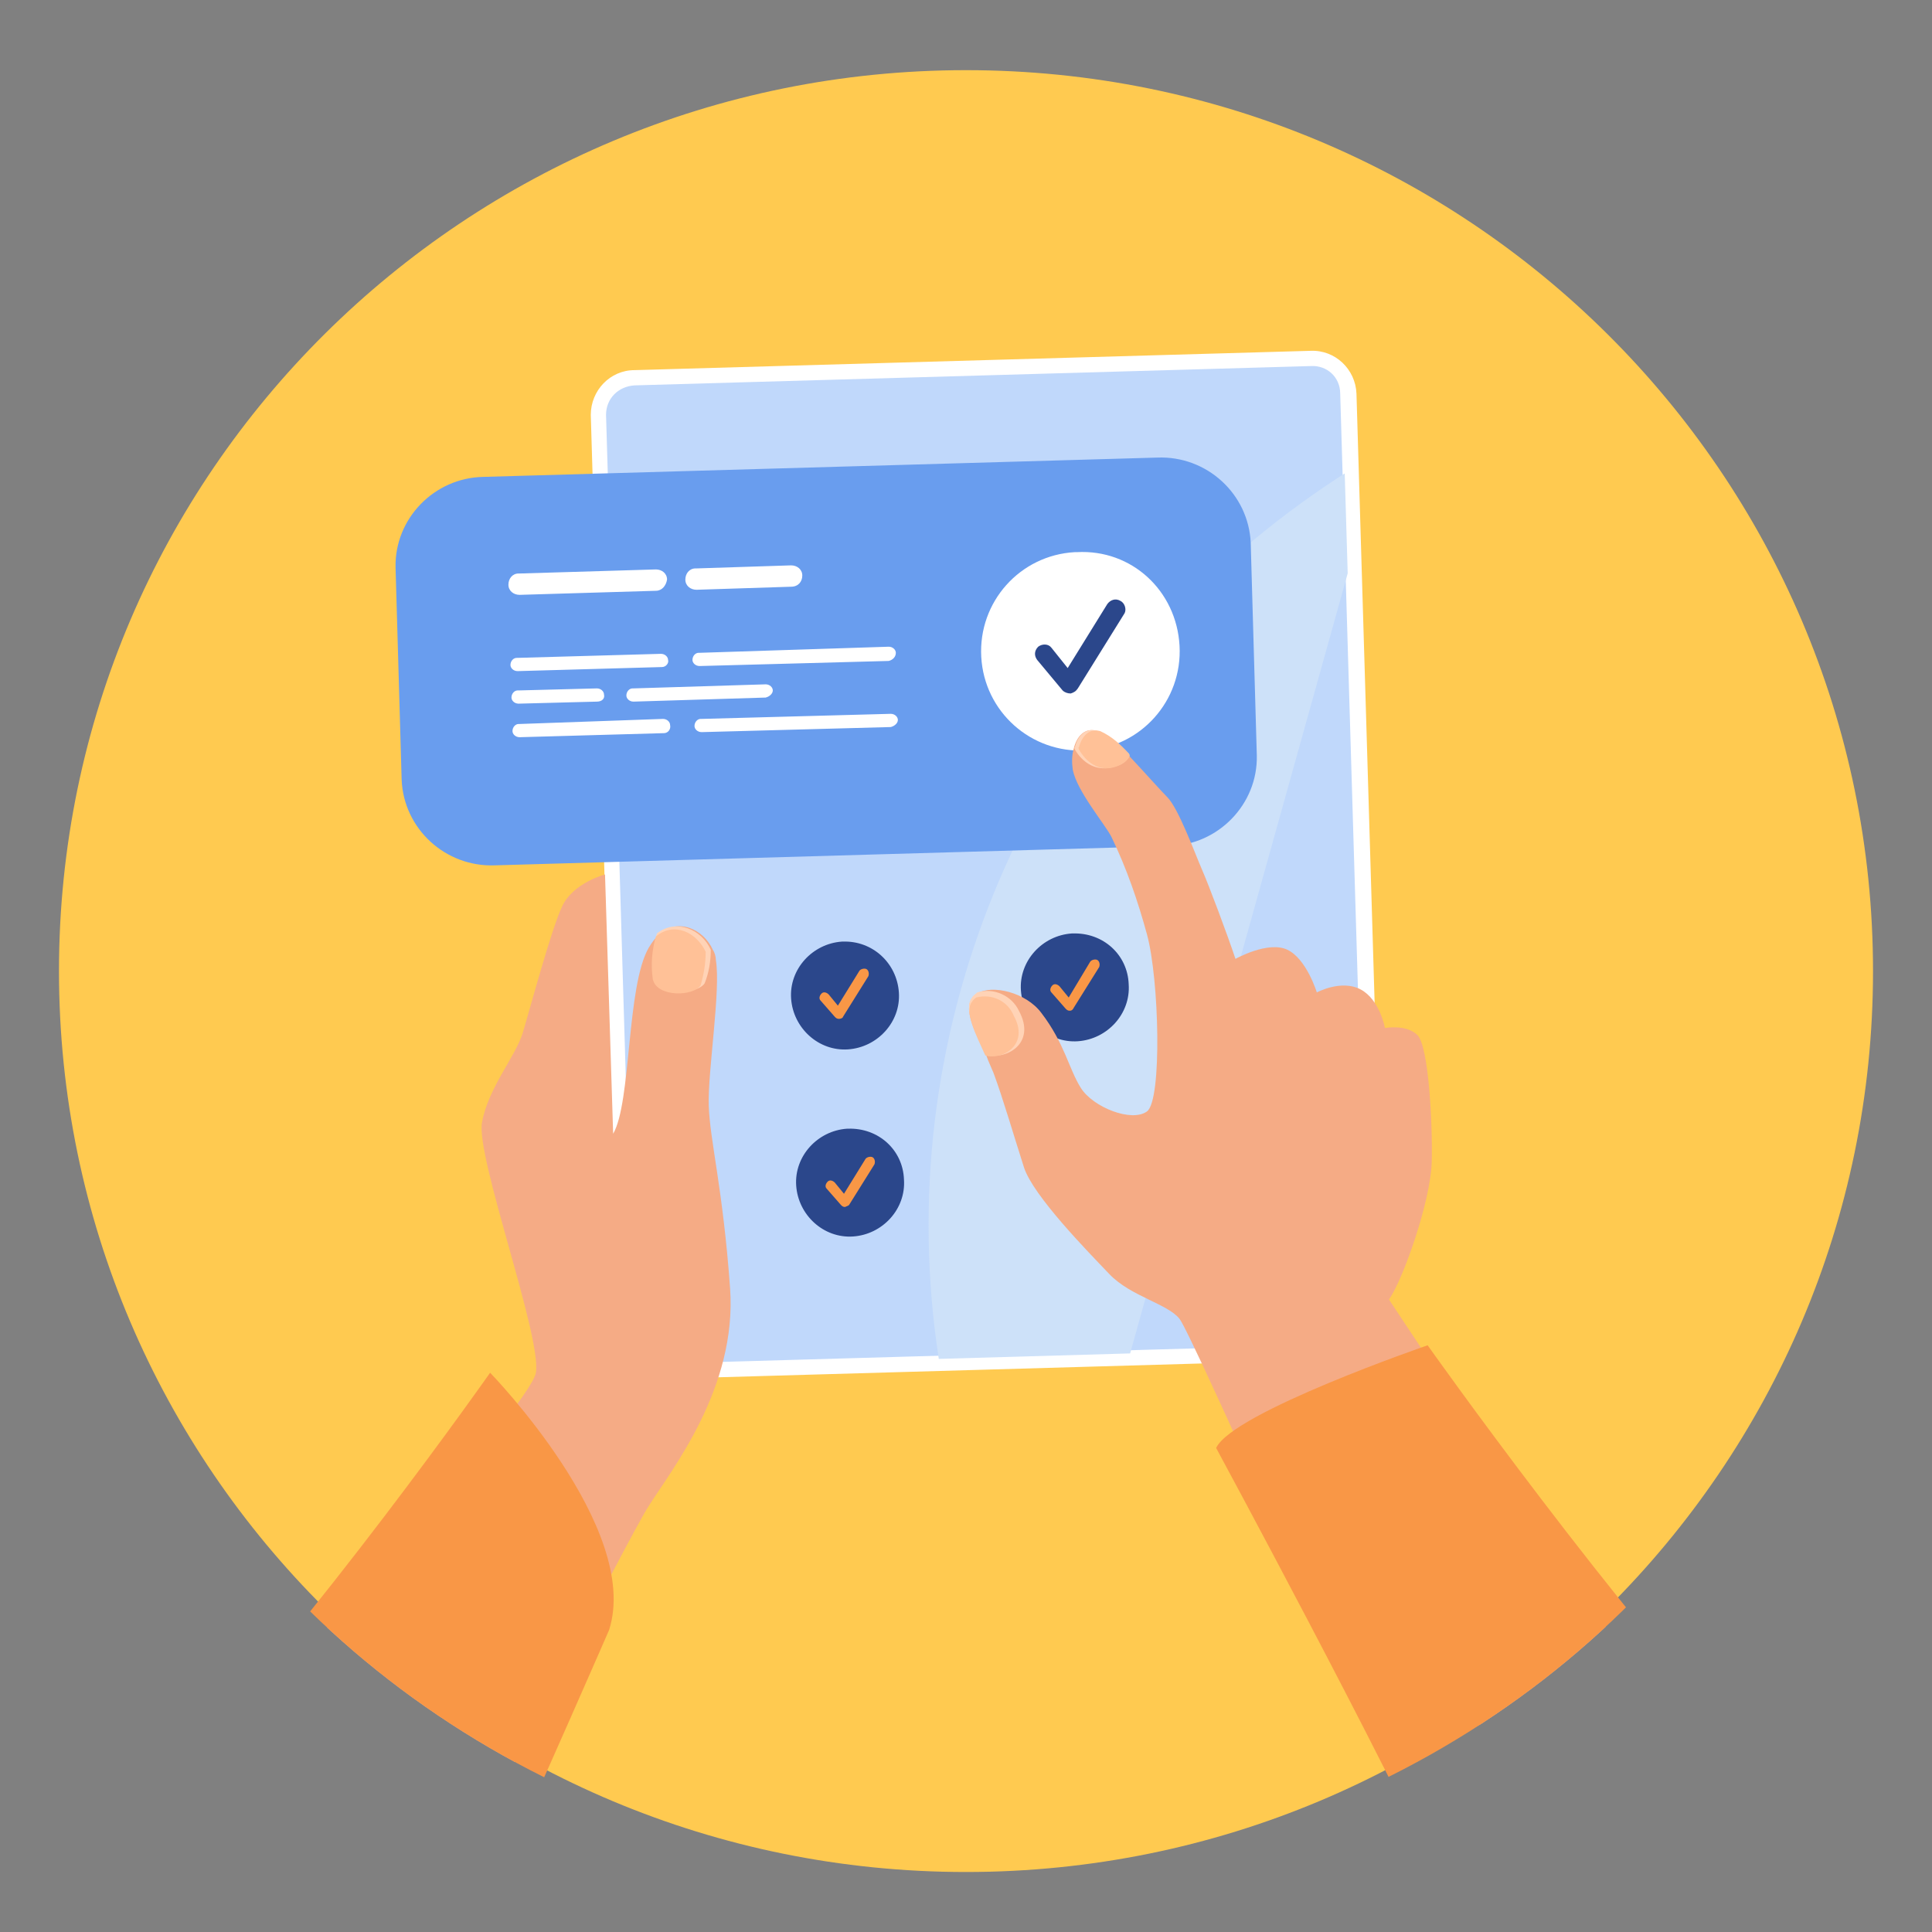 <?xml version="1.0" encoding="utf-8"?>
<!-- Generator: Adobe Illustrator 26.0.3, SVG Export Plug-In . SVG Version: 6.00 Build 0)  -->
<svg version="1.1" id="Layer_1" xmlns="http://www.w3.org/2000/svg" xmlns:xlink="http://www.w3.org/1999/xlink" x="0px" y="0px"
	 viewBox="0 0 190 190" style="enable-background:new 0 0 190 190;" xml:space="preserve">
<rect x="0" y="0" width="190" height="190" fill="#808080" stroke="none"/>
<style type="text/css">
	.st0{fill:#FFCA50;}
	.st1{clip-path:url(#SVGID_00000103960479753742764510000013093912892791322270_);}
	.st2{clip-path:url(#SVGID_00000031169694633520306210000016517471671683260290_);}
	.st3{fill:#FFFFFF;}
	.st4{fill:#C0D8FB;}
	.st5{clip-path:url(#SVGID_00000151524524446258228340000013014692933615088800_);}
	.st6{clip-path:url(#SVGID_00000010294695455262001960000002284446882130298778_);}
	.st7{fill:#CDE1F9;}
	.st8{clip-path:url(#SVGID_00000173856610913691430790000008064013706826100877_);}
	.st9{clip-path:url(#SVGID_00000139991606762219907240000005710204873226617787_);}
	.st10{fill:#F5AB85;}
	.st11{fill:#FFD3B6;}
	.st12{fill:#FFC197;}
	.st13{fill:#699DEE;}
	.st14{fill:#2B478B;}
	.st15{fill:#F99746;}
</style>
<path id="Path_742" class="st0" d="M95,6.9c49.3,0,89.2,39.7,89.2,88.6s-39.9,88.6-89.2,88.6S5.8,144.4,5.8,95.5
	C5.8,46.5,45.8,6.9,95,6.9z"/>
<g>
	<g>
		<defs>
			<ellipse id="SVGID_1_" cx="95" cy="95.9" rx="91.1" ry="88.6"/>
		</defs>
		<clipPath id="SVGID_00000043426204394038661740000016065064011435798441_">
			<use xlink:href="#SVGID_1_"  style="overflow:visible;"/>
		</clipPath>
		<g id="Group_33" style="clip-path:url(#SVGID_00000043426204394038661740000016065064011435798441_);">
			<g>
				<g>
					<g>
						<defs>
							<rect id="SVGID_00000009564577805123575900000001851422707688583085_" x="16.1" y="24" width="157.8" height="163.6"/>
						</defs>
						<clipPath id="SVGID_00000116210354132175709780000008555023413821769654_">
							<use xlink:href="#SVGID_00000009564577805123575900000001851422707688583085_"  style="overflow:visible;"/>
						</clipPath>
						<g id="Group_32" style="clip-path:url(#SVGID_00000116210354132175709780000008555023413821769654_);">
							<path id="Path_203" class="st3" d="M65.3,135.6c-2.4,0.1-4.4-1.8-4.5-4.2l-2.7-90.6c0-2.4,1.9-4.4,4.3-4.4l66.5-1.9
								c2.4-0.1,4.4,1.8,4.5,4.2l2.7,90.6c0,2.4-1.9,4.4-4.3,4.4L65.3,135.6z"/>
							<path id="Path_204" class="st4" d="M131.7,132.2l-66.5,1.9c-1.6,0.1-2.9-1.1-2.9-2.7l-2.7-90.6c0-1.6,1.2-2.8,2.8-2.9l0,0
								l66.5-1.9c1.6-0.1,2.9,1.1,2.9,2.7l2.7,90.6C134.5,130.9,133.2,132.2,131.7,132.2L131.7,132.2"/>
						</g>
					</g>
				</g>
			</g>
		</g>
	</g>
	<g>
		<defs>
			<ellipse id="SVGID_00000154395137826170515860000010706676601928189095_" cx="138.7" cy="108.2" rx="91.1" ry="88.6"/>
		</defs>
		<clipPath id="SVGID_00000036937366583203419840000012535977334008088238_">
			<use xlink:href="#SVGID_00000154395137826170515860000010706676601928189095_"  style="overflow:visible;"/>
		</clipPath>
		
			<g id="Group_35" transform="translate(43.72 12.307)" style="clip-path:url(#SVGID_00000036937366583203419840000012535977334008088238_);">
			<g>
				<g>
					<g>
						<defs>
							<path id="SVGID_00000069392836548665681550000000058636492391049649_" d="M85.4,24l-66.5,1.9c-1.6,0-2.8,1.3-2.8,2.9l0,0
								l2.7,90.6c0.1,1.6,1.4,2.8,2.9,2.7l66.5-1.9c1.6,0,2.8-1.3,2.8-2.9l0,0l-2.7-90.6C88.2,25.2,87,24,85.4,24L85.4,24"/>
						</defs>
						<clipPath id="SVGID_00000014596056116898705820000007774576036510291132_">
							<use xlink:href="#SVGID_00000069392836548665681550000000058636492391049649_"  style="overflow:visible;"/>
						</clipPath>
						<g id="Group_34" style="clip-path:url(#SVGID_00000014596056116898705820000007774576036510291132_);">
							<path id="Path_205" class="st7" d="M0.3,76.6l43.4-58.8l16.9-2.4L6.1,117L0.3,76.6z"/>
							<path id="Path_206" class="st7" d="M25,129.2L74,11.6l22.9,3.5L61.7,141.3L25,129.2z"/>
						</g>
					</g>
				</g>
			</g>
		</g>
	</g>
	<g>
		<defs>
			<ellipse id="SVGID_00000065037969813842930680000008241323855026526608_" cx="95" cy="95.9" rx="91.1" ry="88.6"/>
		</defs>
		<clipPath id="SVGID_00000022531246044935622130000013895092714410064267_">
			<use xlink:href="#SVGID_00000065037969813842930680000008241323855026526608_"  style="overflow:visible;"/>
		</clipPath>
		<g id="Group_37" style="clip-path:url(#SVGID_00000022531246044935622130000013895092714410064267_);">
			<g>
				<g>
					<g>
						<defs>
							<rect id="SVGID_00000000906919853563108510000008708598595342128036_" x="16.1" y="24" width="157.8" height="163.6"/>
						</defs>
						<clipPath id="SVGID_00000095329528685196994600000005713676846477075385_">
							<use xlink:href="#SVGID_00000000906919853563108510000008708598595342128036_"  style="overflow:visible;"/>
						</clipPath>
						<g id="Group_36" style="clip-path:url(#SVGID_00000095329528685196994600000005713676846477075385_);">
							<path id="Path_208" class="st10" d="M63.8,148.1c-2.2,3.4-18.6,35.9-18.6,35.9c-22.7-2.2-20.4-15.8-20.4-15.8
								s27.3-29.7,27.9-33.2s-5.9-21.2-5.3-24.6s3.3-6.5,4-8.8s2.8-10.2,3.9-12.5s4.2-3.1,4.2-3.1l0.8,25.5
								c1.8-3.1,1.3-14.5,3.5-18.3c0.3-0.5,0.6-0.9,1-1.3l0,0c1.9-1.7,4.4-0.5,5.3,1.5c0.2,0.3,0.3,0.7,0.3,1
								c0.5,3-0.8,10.9-0.7,14.3s1.4,8.2,2.1,18S66,144.6,63.8,148.1"/>
							<path id="Path_209" class="st11" d="M69.9,93.4L69.9,93.4c0,1.2-0.2,2.3-0.6,3.3c-0.7,1.1-4.6,1.3-5-0.6
								c-0.2-1.4-0.1-2.9,0.3-4.3l0,0C66.5,90.3,69,91.4,69.9,93.4"/>
							<path id="Path_210" class="st12" d="M69.4,93.6L69.4,93.6c0,1.2-0.2,2.3-0.5,3.3c-0.7,1.1-4.3,1.2-4.7-0.6
								c-0.2-1.4-0.1-2.8,0.3-4.2l0,0C66.3,90.6,68.5,91.7,69.4,93.6"/>
							<path id="Path_211" class="st13" d="M48.7,85.1l66.3-1.9c4.8-0.1,8.7-4.1,8.6-8.9l0,0L123,53.4c-0.2-4.8-4.3-8.6-9.2-8.4
								l-66.3,1.9c-4.8,0.1-8.7,4.1-8.6,8.9l0,0l0.6,20.9C39.7,81.5,43.8,85.3,48.7,85.1"/>
							<path id="Path_212" class="st3" d="M64.5,58.1l-13.4,0.4c-0.6,0-1.1-0.4-1.1-1s0.4-1.1,1-1.1h0.1L64.5,56
								c0.6,0,1.1,0.4,1.1,1l0,0C65.5,57.6,65.1,58.1,64.5,58.1"/>
							<path id="Path_213" class="st3" d="M65.1,65.6L50.9,66c-0.4,0-0.7-0.3-0.7-0.6c0-0.4,0.3-0.7,0.6-0.7l0,0L65,64.3
								c0.4,0,0.7,0.3,0.7,0.6C65.8,65.2,65.5,65.6,65.1,65.6L65.1,65.6"/>
							<path id="Path_214" class="st3" d="M58.7,69L51,69.2c-0.4,0-0.7-0.3-0.7-0.6c0-0.4,0.3-0.7,0.6-0.7c0,0,0,0,0.1,0l7.7-0.2
								c0.4,0,0.7,0.3,0.7,0.6C59.5,68.7,59.2,69,58.7,69C58.8,69,58.8,69,58.7,69"/>
							<path id="Path_215" class="st3" d="M75.3,68.6l-13,0.4c-0.4,0-0.7-0.3-0.7-0.6c0-0.4,0.3-0.7,0.6-0.7c0,0,0,0,0.1,0l13-0.4
								c0.4,0,0.7,0.3,0.7,0.6S75.7,68.5,75.3,68.6L75.3,68.6"/>
							<path id="Path_216" class="st3" d="M87.4,65l-18.6,0.5c-0.4,0-0.7-0.3-0.7-0.6c0-0.4,0.3-0.7,0.6-0.7c0,0,0,0,0.1,0l18.6-0.6
								c0.4,0,0.7,0.3,0.7,0.6C88.1,64.6,87.8,64.9,87.4,65L87.4,65"/>
							<path id="Path_217" class="st3" d="M65.3,72.1l-14.2,0.4c-0.4,0-0.7-0.3-0.7-0.6c0-0.4,0.3-0.7,0.6-0.7c0,0,0,0,0.1,0
								l14.1-0.5c0.4,0,0.7,0.3,0.7,0.6C66,71.7,65.7,72.1,65.3,72.1L65.3,72.1"/>
							<path id="Path_218" class="st3" d="M87.6,71.5L69,72c-0.4,0-0.7-0.3-0.7-0.6c0-0.4,0.3-0.7,0.6-0.7c0,0,0,0,0.1,0l18.6-0.5
								c0.4,0,0.7,0.3,0.7,0.6C88.3,71.1,88,71.4,87.6,71.5L87.6,71.5"/>
							<path id="Path_219" class="st3" d="M77.8,57.7L68.5,58c-0.6,0-1.1-0.4-1.1-1s0.4-1.1,1-1.1h0.1l9.3-0.3c0.6,0,1.1,0.4,1.1,1
								S78.5,57.7,77.8,57.7C77.9,57.7,77.9,57.7,77.8,57.7"/>
							<path id="Path_220" class="st3" d="M116,63.5c0.3,5.4-3.8,10-9.2,10.3c-5.4,0.3-10-3.8-10.3-9.2s3.8-10,9.2-10.3
								c0.1,0,0.2,0,0.2,0C111.3,54,115.7,58.1,116,63.5C116,63.4,116,63.4,116,63.5"/>
							<path id="Path_221" class="st14" d="M108.9,59.4c0.3-0.4,0.8-0.6,1.3-0.3c0.4,0.2,0.6,0.8,0.4,1.2l0,0l-4.6,7.4
								c-0.2,0.3-0.4,0.4-0.7,0.5l0,0c-0.3,0-0.6-0.1-0.8-0.3l-2.5-3c-0.3-0.4-0.3-0.9,0.1-1.3l0,0c0.4-0.3,1-0.3,1.3,0.1l1.6,2"/>
							<path id="Path_222" class="st14" d="M88.4,97.6c0.2,2.9-2.1,5.4-5,5.6c-2.9,0.2-5.4-2.1-5.6-5s2.1-5.4,5-5.6h0.1
								C85.8,92.5,88.2,94.7,88.4,97.6C88.4,97.5,88.4,97.6,88.4,97.6"/>
							<path id="Path_223" class="st15" d="M82.5,100.2c-0.2,0-0.3-0.1-0.4-0.2l-1.4-1.6c-0.2-0.2-0.1-0.5,0.1-0.7l0,0
								c0.2-0.2,0.5-0.1,0.7,0.1l0.9,1.1l2.1-3.4c0.1-0.2,0.5-0.3,0.7-0.2c0.2,0.1,0.3,0.4,0.2,0.7l0,0l-2.5,4
								C82.9,100.1,82.7,100.2,82.5,100.2L82.5,100.2z"/>
							<path id="Path_224" class="st14" d="M111,96.8c0.2,2.9-2.1,5.4-5,5.6c-2.9,0.2-5.4-2.1-5.6-5s2.1-5.4,5-5.6h0.1
								C108.5,91.7,110.9,93.9,111,96.8L111,96.8"/>
							<path id="Path_225" class="st15" d="M105.2,99.4c-0.2,0-0.3-0.1-0.4-0.2l-1.4-1.6c-0.2-0.2-0.1-0.5,0.1-0.7l0,0
								c0.2-0.2,0.5-0.1,0.7,0.1l0.9,1.1l2.1-3.5c0.1-0.2,0.5-0.3,0.7-0.2c0.2,0.1,0.3,0.4,0.2,0.7l0,0l-2.5,4
								C105.5,99.3,105.4,99.4,105.2,99.4L105.2,99.4z"/>
							<path id="Path_226" class="st14" d="M88.9,116c0.2,2.9-2.1,5.4-5,5.6c-2.9,0.2-5.4-2.1-5.6-5s2.1-5.4,5-5.6h0.1
								C86.4,110.9,88.8,113.1,88.9,116L88.9,116"/>
							<path id="Path_227" class="st15" d="M83.1,118.7c-0.2,0-0.3-0.1-0.4-0.2l-1.4-1.6c-0.2-0.2-0.1-0.5,0.1-0.7l0,0
								c0.2-0.2,0.5-0.1,0.7,0.1l0.9,1.1l2.1-3.4c0.1-0.2,0.5-0.3,0.7-0.2c0.2,0.1,0.3,0.4,0.2,0.7l0,0l-2.5,4
								C83.4,118.6,83.3,118.6,83.1,118.7L83.1,118.7z"/>
							<path id="Path_228" class="st14" d="M120.1,115.2c0.2,2.9-2.1,5.4-5,5.6c-2.9,0.2-5.4-2.1-5.6-5s2.1-5.4,5-5.6h0.1
								C117.6,110.1,120,112.4,120.1,115.2L120.1,115.2"/>
							<path id="Path_229" class="st15" d="M114.3,117.9c-0.2,0-0.3-0.1-0.4-0.2l-1.4-1.6c-0.2-0.2-0.1-0.5,0.1-0.7l0,0
								c0.2-0.2,0.5-0.1,0.7,0.1l0.9,1.1l2.1-3.4c0.1-0.2,0.5-0.3,0.7-0.2c0.2,0.1,0.3,0.4,0.2,0.7l0,0l-2.5,4
								C114.6,117.8,114.5,117.9,114.3,117.9L114.3,117.9z"/>
							<path id="Path_230" class="st10" d="M158,160.1c-1.8,4.2-13,12.9-23.4,10.4c0,0-17.4-39.3-18.6-40.8s-4.8-2.2-6.9-4.4
								c-2.1-2.2-7.5-7.7-8.4-10.5c-0.9-2.8-2.1-6.9-3-9.3c-0.2-0.5-0.5-1.1-0.7-1.7l0,0c-1-2.1-2.3-4.5-1.4-5.6
								c0.1-0.2,0.3-0.3,0.5-0.5l0,0c1.5-0.9,4.8-0.1,6.3,1.9c2.3,3,2.7,5.5,3.9,7.4c1.2,1.9,5,3.4,6.5,2.3s1.2-13,0-17.4
								c-0.9-3.3-2-6.5-3.5-9.6c-0.6-1.2-3.4-4.5-3.8-6.6c-0.1-0.7-0.1-1.4,0.1-2.1c0.3-1.2,1.1-2.1,2.3-1.7
								c1.2,0.6,2.3,1.4,3.2,2.5c1.5,1.6,3.1,3.4,3.7,4c1.1,1.1,2.7,5.5,3.4,7.1c0.7,1.6,2.5,6.4,3.3,8.8c0,0,3.2-1.8,5.1-0.9
								c1.9,0.9,2.9,4.2,2.9,4.2s2.4-1.3,4.3-0.3c1.9,1,2.4,3.8,2.4,3.8s2.1-0.4,3.2,0.7c1.1,1.1,1.5,8.7,1.4,12.5
								s-2.8,11.5-4.2,13.5L158,160.1z"/>
							<path id="Path_231" class="st11" d="M111,74.1c0.1,0.1,0.1,0.3,0,0.4c-0.3,0.4-0.7,0.7-1.1,0.8c-2.1,0.8-3.5-0.4-4.2-1.6
								c0-0.1-0.1-0.2,0-0.2c0.3-1.2,1.1-2,2.3-1.6C109.1,72.4,110.1,73.2,111,74.1"/>
							<path id="Path_232" class="st12" d="M111,74.1c0.1,0.1,0.1,0.3,0,0.4c-0.2,0.4-0.6,0.6-1,0.8c-1.9,0.8-3.2-0.4-3.9-1.6
								c0-0.1-0.1-0.2,0-0.2c0.3-1.1,1-1.9,2.1-1.6C109.3,72.4,110.2,73.2,111,74.1"/>
							<path id="Path_233" class="st11" d="M97,103.7L97,103.7c-1-2.1-2.3-4.5-1.4-5.6c0.1-0.2,0.3-0.3,0.5-0.5l0,0
								c1.6-0.5,3.4,0.3,4.1,1.8C102,102.7,98.8,104.3,97,103.7"/>
							<path id="Path_234" class="st12" d="M96.9,103.8L96.9,103.8c-0.9-2-2.1-4.3-1.3-5.3c0.1-0.2,0.3-0.3,0.4-0.4l0,0
								c1.5-0.4,3.1,0.3,3.7,1.8C101.3,102.8,98.5,104.3,96.9,103.8"/>
							<path id="Path_235" class="st15" d="M59.9,160.3c0,0-6,13.8-12.1,27.2l-31.7-12.3C31,159.5,48.2,135,48.2,135
								S63.1,150.3,59.9,160.3"/>
							<path id="Path_236" class="st15" d="M119.6,142.4c0,0,16.6,30.7,22.7,44.2l31.6-12.3c-14.9-15.7-33.5-42-33.5-42
								S121.2,138.9,119.6,142.4"/>
						</g>
					</g>
				</g>
			</g>
		</g>
	</g>
</g>
</svg>
